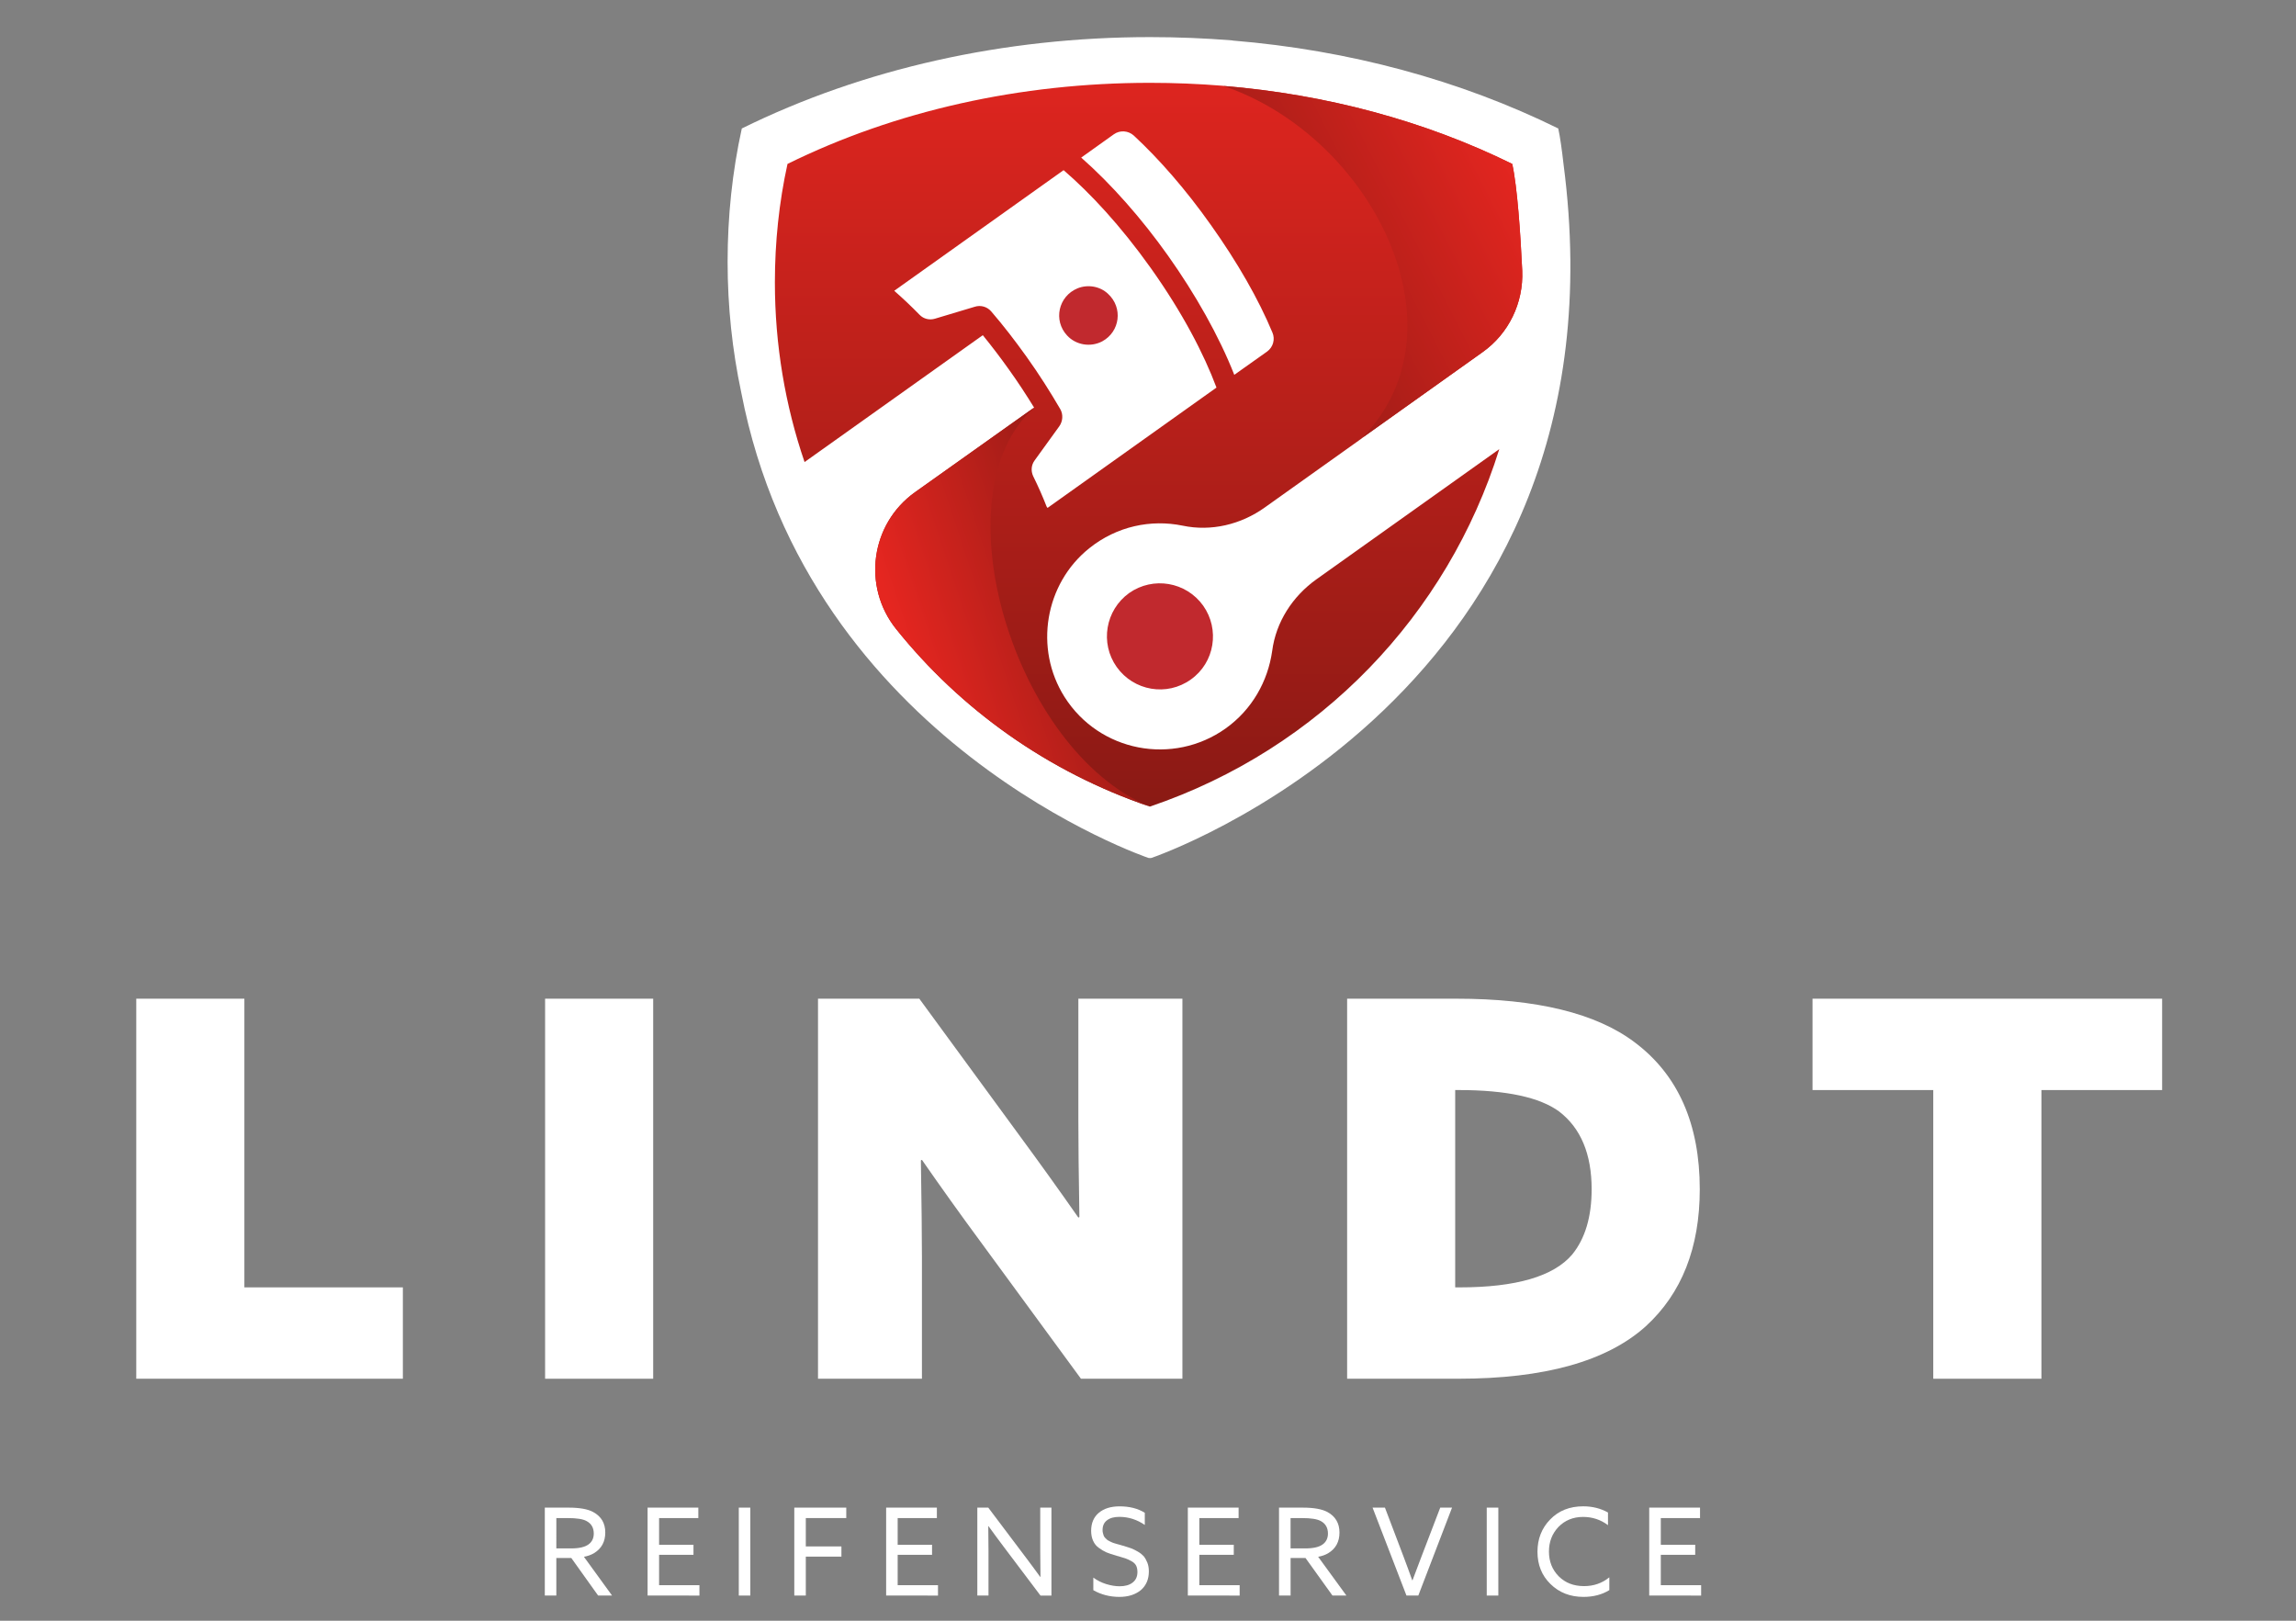 <?xml version="1.0" encoding="utf-8"?>
<!-- Generator: Adobe Illustrator 16.0.0, SVG Export Plug-In . SVG Version: 6.00 Build 0)  -->
<!DOCTYPE svg PUBLIC "-//W3C//DTD SVG 1.1//EN" "http://www.w3.org/Graphics/SVG/1.1/DTD/svg11.dtd">
<svg version="1.1" id="Ebene_1" xmlns="http://www.w3.org/2000/svg" xmlns:xlink="http://www.w3.org/1999/xlink" x="0px" y="0px"
	 width="481.891px" height="340.16px" viewBox="0 0 481.891 340.16" enable-background="new 0 0 481.891 340.16"
	 xml:space="preserve">
<rect x="0" y="0" width="481.891" height="340.16" fill="#808080" stroke="none"/>
<g>
	<path fill="#C1292E" d="M249.776,142.523c-5.022,3.6-11.953,2.396-15.521-2.611c-3.555-5.004-2.375-11.919,2.61-15.509
		c4.978-3.514,11.908-2.356,15.49,2.65C255.893,132.024,254.777,138.98,249.776,142.523z"/>
	
		<linearGradient id="SVGID_1_" gradientUnits="userSpaceOnUse" x1="834.662" y1="-289.027" x2="834.662" y2="-500.128" gradientTransform="matrix(1 0 0 -1 -593.726 -286.239)">
		<stop  offset="0" style="stop-color:#E52620"/>
		<stop  offset="1" style="stop-color:#721611"/>
	</linearGradient>
	<path fill="url(#SVGID_1_)" d="M266.805,136.571c-0.894,6.317-4.172,12.226-9.762,16.201c-10.986,7.842-26.427,4.944-33.732-6.589
		c-6.396-10.137-4.128-23.711,5.199-31.16c5.771-4.615,12.927-6.076,19.542-4.72c6.009,1.256,12.226-0.258,17.19-3.81l20.37-14.481
		v-0.045l25.27-18.002c5.49-3.897,8.597-10.35,8.32-17.059c-0.372-7.814-1.054-17.618-2.102-22.374
		c-18.277-9.004-38.903-14.57-60.532-16.348c-0.047-0.019-0.047-0.019-0.05-0.019c-5.071-0.417-10.168-0.621-15.316-0.621
		c-27.158,0-53.36,5.869-75.907,16.987c-1.777,8.07-2.64,16.411-2.64,24.805c0,13.109,2.165,25.803,6.215,37.648l37.338-26.577
		c1.878,2.302,3.685,4.682,5.405,7.1c1.879,2.617,3.656,5.327,5.332,8.058l-24.965,17.738c-9.267,6.635-11.065,19.694-3.956,28.621
		c13.478,16.818,31.712,29.935,53.18,37.222c35.675-12.109,62.37-40.256,73.19-74.879l-38.284,27.258
		C271.088,125.088,267.588,130.455,266.805,136.571z M233.653,28.322c1.286-0.909,3.006-0.781,4.176,0.264
		c5.328,4.935,10.923,11.339,16.173,18.742c5.547,7.801,9.984,15.585,12.849,22.529c0.625,1.41,0.156,3.052-1.097,3.976l-6.89,4.878
		c-3.141-8.038-8.149-16.925-13.882-24.981c-5.456-7.694-11.874-14.981-18.186-20.525L233.653,28.322z M216.74,99.908
		c-0.502-1.103-0.378-2.348,0.33-3.292l5.142-7.113c0.759-1.048,0.866-2.49,0.211-3.613c-2.091-3.606-4.443-7.304-7.091-11.011
		c-2.408-3.371-4.844-6.529-7.347-9.43c-0.84-0.994-2.223-1.415-3.488-0.994l-8.293,2.488c-1.142,0.356-2.404,0.069-3.249-0.818
		c-1.784-1.827-3.588-3.528-5.31-5.021l35.479-25.268c5.543,4.762,11.889,11.582,18.233,20.465
		c6.694,9.404,11.178,18.044,13.801,25.072l-35.396,25.213l-0.21-0.293C218.761,104.241,217.825,102.105,216.74,99.908z"/>
	<path fill="#C1292E" d="M231.221,71.687c-2.443,1.309-5.535,0.782-7.368-1.224c-2.919-3.137-1.849-8.2,2.197-9.873
		c2.141-0.868,4.677-0.443,6.355,1.122C235.628,64.652,234.938,69.679,231.221,71.687z"/>
	
		<linearGradient id="SVGID_2_" gradientUnits="userSpaceOnUse" x1="768.809" y1="-431.526" x2="864.26" y2="-399.825" gradientTransform="matrix(1 0 0 -1 -593.726 -286.239)">
		<stop  offset="0.166" style="stop-color:#E52620"/>
		<stop  offset="0.82" style="stop-color:#721611"/>
	</linearGradient>
	<path fill="url(#SVGID_2_)" d="M241.199,169.147c-21.468-7.287-39.703-20.405-53.18-37.222c-7.109-8.927-5.312-21.987,3.956-28.621
		l24.965-17.738C196.566,103.776,212.789,157.459,241.199,169.147z"/>
	
		<linearGradient id="SVGID_3_" gradientUnits="userSpaceOnUse" x1="910.825" y1="-317.836" x2="826.167" y2="-361.036" gradientTransform="matrix(1 0 0 -1 -593.726 -286.239)">
		<stop  offset="0" style="stop-color:#E52620"/>
		<stop  offset="1" style="stop-color:#721611"/>
	</linearGradient>
	<path fill="url(#SVGID_3_)" d="M319.198,56.907c0.276,6.708-2.83,13.162-8.319,17.055l-25.27,18.004
		c22.507-22.784,2.026-63.284-29.045-73.782c21.627,1.778,42.252,7.344,60.532,16.348C318.146,39.289,318.828,49.091,319.198,56.907
		z"/>
</g>
<g>
	<path fill="#FFFFFF" d="M28.598,289.368v-79.764h22.693v60.589h33.263v19.175H28.598z"/>
	<path fill="#FFFFFF" d="M114.407,289.368v-79.764h22.686v79.764H114.407z"/>
	<path fill="#FFFFFF" d="M226.873,289.368l-21.149-28.858c-4.113-5.57-8.187-11.276-12.226-17.081l-0.22,0.11
		c0.141,8.961,0.22,15.712,0.22,20.273v25.555h-21.812v-79.763h21.261l21.148,28.888c4.114,5.59,8.188,11.258,12.234,17.053
		l0.216-0.116c-0.152-8.95-0.216-15.715-0.216-20.261v-25.565h21.837v79.764h-21.286v0.002H226.873z"/>
	<path fill="#FFFFFF" d="M282.738,289.368v-79.764h22.904c16.88,0,29.376,3.059,37.449,9.158c9.102,6.811,13.661,17.13,13.661,30.84
		c0,12.256-3.785,21.861-11.345,28.77c-8.152,7.329-21.256,10.996-39.334,10.996H282.738L282.738,289.368z M305.42,270.195h0.879
		c11.891,0,19.789-2.313,23.689-6.913c2.703-3.332,4.07-7.885,4.07-13.68c0-7.406-2.277-12.825-6.821-16.321
		c-4.046-2.967-11.063-4.503-21.046-4.503h-0.771V270.195L305.42,270.195z"/>
	<path fill="#FFFFFF" d="M405.76,289.368V228.78h-25.337v-19.176h73.372v19.176h-25.336v60.588H405.76z"/>
</g>
<g>
	<path fill="#FFFFFF" d="M114.346,334.875V316.42h4.996c2.344,0,4.063,0.32,5.148,0.919c1.705,0.916,2.548,2.362,2.548,4.296
		c0,1.938-0.786,3.379-2.368,4.346c-0.61,0.36-1.317,0.614-2.114,0.755l5.908,8.137h-2.927l-5.633-7.889h-3.14v7.889h-2.417
		L114.346,334.875L114.346,334.875z M116.765,324.979h3.142c1.66,0,2.867-0.29,3.621-0.845c0.727-0.527,1.095-1.308,1.095-2.275
		c0-1.19-0.501-2.078-1.507-2.618c-0.762-0.428-2.082-0.628-3.951-0.628h-2.399L116.765,324.979L116.765,324.979z"/>
	<path fill="#FFFFFF" d="M135.918,334.875V316.42h10.65v2.19h-8.236v5.611h7.219v2.101h-7.219v6.372h8.467v2.181H135.918z"/>
	<path fill="#FFFFFF" d="M155.06,334.875V316.42h2.417v18.455H155.06z"/>
	<path fill="#FFFFFF" d="M166.71,334.875V316.42h10.907v2.19h-8.491v5.953h7.474v2.14h-7.474v8.169h-2.416V334.875z"/>
	<path fill="#FFFFFF" d="M185.987,334.875V316.42h10.645v2.19h-8.227v5.611h7.215v2.101h-7.215v6.372h8.462v2.181H185.987z"/>
	<path fill="#FFFFFF" d="M207.468,334.875h-2.344V316.42h2.298l7.723,10.249c1.003,1.326,2.063,2.748,3.185,4.299l0.049-0.012
		c-0.036-2.163-0.049-3.915-0.049-5.266v-9.273h2.349v18.458h-2.299l-7.721-10.24c-1.004-1.337-2.068-2.763-3.192-4.334
		l-0.044,0.026c0.033,2.147,0.044,3.906,0.044,5.258L207.468,334.875L207.468,334.875z"/>
	<path fill="#FFFFFF" d="M229.471,333.75v-2.645c0.819,0.604,1.72,1.055,2.702,1.36c0.992,0.303,1.921,0.46,2.805,0.46
		c1.141,0,2.049-0.24,2.733-0.771c0.679-0.52,1.014-1.262,1.014-2.221c0-0.544-0.092-0.983-0.269-1.337
		c-0.197-0.385-0.526-0.69-0.993-0.946c-0.466-0.241-0.86-0.451-1.184-0.548c-0.313-0.103-0.855-0.284-1.607-0.5
		c-0.069-0.007-0.123-0.018-0.173-0.033c-0.058-0.008-0.117-0.034-0.182-0.065c-0.068-0.024-0.128-0.042-0.179-0.056
		c-0.763-0.2-1.394-0.439-1.924-0.642c-0.515-0.233-1.046-0.541-1.584-0.937c-0.526-0.361-0.939-0.883-1.207-1.49
		c-0.27-0.599-0.412-1.311-0.412-2.084c0-1.616,0.541-2.898,1.618-3.799c1.086-0.895,2.533-1.343,4.346-1.343
		c2.091,0,3.858,0.448,5.298,1.355v2.545c-1.625-1.112-3.412-1.694-5.335-1.694c-1.082,0-1.938,0.219-2.576,0.705
		c-0.64,0.467-0.954,1.158-0.954,2.077c0,0.2,0.017,0.432,0.077,0.619c0.048,0.225,0.102,0.405,0.163,0.556
		c0.067,0.148,0.156,0.296,0.29,0.439c0.133,0.146,0.258,0.271,0.35,0.336c0.092,0.114,0.248,0.219,0.47,0.313
		c0.221,0.108,0.392,0.226,0.511,0.257c0.116,0.069,0.313,0.139,0.599,0.229c0.281,0.07,0.474,0.147,0.596,0.178
		c0.119,0.027,0.339,0.084,0.668,0.182c0.309,0.114,0.528,0.152,0.663,0.187c0.625,0.189,1.159,0.369,1.605,0.522
		c0.437,0.161,0.896,0.405,1.408,0.692c0.508,0.292,0.909,0.619,1.218,0.95c0.309,0.386,0.561,0.83,0.774,1.354
		c0.22,0.545,0.323,1.159,0.323,1.845c0,1.655-0.558,2.961-1.682,3.938c-1.128,0.921-2.615,1.42-4.489,1.42
		C232.916,335.158,231.087,334.667,229.471,333.75z"/>
	<path fill="#FFFFFF" d="M249.307,334.875V316.42h10.654v2.19h-8.243v5.611h7.23v2.101h-7.23v6.372h8.464v2.181H249.307z"/>
	<path fill="#FFFFFF" d="M268.445,334.875V316.42h4.99c2.355,0,4.059,0.32,5.166,0.919c1.685,0.916,2.532,2.362,2.532,4.296
		c0,1.938-0.77,3.379-2.356,4.346c-0.605,0.36-1.313,0.614-2.119,0.755l5.928,8.137h-2.924l-5.664-7.889h-3.125v7.889h-2.428
		V334.875L268.445,334.875z M270.867,324.979h3.129c1.669,0,2.879-0.29,3.62-0.845c0.728-0.527,1.097-1.308,1.097-2.275
		c0-1.19-0.497-2.078-1.493-2.618c-0.766-0.428-2.091-0.628-3.951-0.628h-2.401V324.979L270.867,324.979z"/>
	<path fill="#FFFFFF" d="M295.193,334.875l-7.115-18.455h2.597l3.925,10.335c0.624,1.682,1.241,3.313,1.804,4.916h0.057
		c0.602-1.622,1.226-3.296,1.88-4.975l3.94-10.279h2.478l-7.08,18.455h-2.484V334.875L295.193,334.875z"/>
	<path fill="#FFFFFF" d="M312.041,334.875V316.42h2.432v18.455H312.041z"/>
	<path fill="#FFFFFF" d="M322.689,325.692c0-2.668,0.872-4.955,2.664-6.785c1.79-1.854,4.099-2.76,6.938-2.76
		c1.925,0,3.647,0.431,5.198,1.298v2.655c-1.532-1.15-3.272-1.729-5.231-1.729c-2.082,0-3.807,0.72-5.145,2.079
		c-1.332,1.407-2.015,3.11-2.015,5.201c0,2.081,0.691,3.803,2.045,5.177c1.384,1.383,3.142,2.065,5.332,2.065
		c1.99,0,3.766-0.599,5.295-1.846v2.689c-1.492,0.921-3.306,1.42-5.424,1.42c-2.79,0-5.092-0.902-6.926-2.699
		C323.593,330.673,322.689,328.416,322.689,325.692z"/>
	<path fill="#FFFFFF" d="M346.144,334.875V316.42h10.663v2.19h-8.233v5.611h7.22v2.101h-7.22v6.372h8.463v2.181H346.144z"/>
</g>
<path fill="#FFFFFF" d="M328.156,34.436c-0.34-2.968-0.689-5.577-1.105-7.473c-20.654-10.164-43.925-16.446-68.322-18.45
	c0,0.001,0,0.002,0.001,0.003c-0.001,0-0.001,0-0.001,0c-0.06-0.034-0.06-0.034-0.067-0.034c-5.73-0.46-11.491-0.695-17.275-0.695
	c-30.664,0-60.248,6.628-85.692,19.178c-2.01,9.104-2.982,18.52-2.982,27.995c0,9.372,0.979,18.551,2.865,27.414
	c14.241,73.691,85.493,97.698,85.493,97.698h0.078c0.129,0.045,0.135-0.01,0.266,0.012c-0.006,0-0.002,0,0,0
	c0.101-0.021,0.007,0.032,0.126-0.005l0.094-0.007C241.634,180.073,342.756,146,328.156,34.436z"/>
<g>
	<path fill="#C1292E" d="M249.936,142.614c-5.029,3.603-11.977,2.401-15.557-2.622c-3.553-5.006-2.381-11.942,2.617-15.532
		c5.018-3.52,11.93-2.368,15.528,2.651C256.053,132.094,254.953,139.063,249.936,142.614z"/>
	
		<linearGradient id="SVGID_4_" gradientUnits="userSpaceOnUse" x1="1189.083" y1="470.644" x2="1189.083" y2="682.167" gradientTransform="matrix(1 0 0 1 -948.011 -468.05)">
		<stop  offset="0" style="stop-color:#E52620"/>
		<stop  offset="1" style="stop-color:#721611"/>
	</linearGradient>
	<path fill="url(#SVGID_4_)" d="M267.007,136.642c-0.904,6.326-4.192,12.257-9.759,16.241c-11.038,7.857-26.505,4.949-33.826-6.616
		c-6.409-10.14-4.138-23.743,5.204-31.206c5.78-4.633,12.952-6.097,19.582-4.737c6.016,1.271,12.264-0.249,17.244-3.811
		l20.382-14.517v-0.042l25.329-18.039c5.507-3.897,8.609-10.37,8.329-17.091c-0.369-7.825-1.041-17.657-2.101-22.419
		c-18.322-9.021-38.987-14.596-60.648-16.375c-0.051-0.023-0.051-0.023-0.057-0.023c-5.078-0.414-10.191-0.622-15.344-0.622
		c-27.213,0-53.471,5.884-76.058,17.021c-1.779,8.085-2.648,16.445-2.648,24.856c0,13.138,2.173,25.858,6.229,37.716l37.409-26.627
		c1.883,2.313,3.694,4.696,5.422,7.12c1.88,2.613,3.659,5.334,5.344,8.072l-25.02,17.78c-9.288,6.649-11.088,19.73-3.964,28.669
		c13.505,16.852,31.778,29.992,53.286,37.297c35.743-12.121,62.494-40.333,73.335-75.023l-38.367,27.311
		C271.311,125.134,267.795,130.521,267.007,136.642z M233.777,28.184c1.291-0.916,3.018-0.783,4.187,0.266
		c5.336,4.949,10.939,11.359,16.183,18.776c5.568,7.822,10.017,15.614,12.916,22.578c0.602,1.408,0.146,3.053-1.116,3.978
		l-6.894,4.889c-3.156-8.056-8.18-16.955-13.921-25.032c-5.465-7.71-11.897-15.016-18.208-20.563L233.777,28.184z M216.835,99.917
		c-0.506-1.113-0.379-2.358,0.325-3.299l5.158-7.139c0.746-1.036,0.867-2.491,0.212-3.617c-2.1-3.608-4.453-7.322-7.106-11.033
		c-2.417-3.375-4.859-6.54-7.37-9.45c-0.837-0.992-2.22-1.414-3.488-0.992l-8.308,2.492c-1.15,0.359-2.413,0.067-3.258-0.813
		c-1.783-1.831-3.598-3.536-5.317-5.038l35.546-25.314c5.548,4.771,11.931,11.606,18.271,20.506
		c6.706,9.425,11.181,18.077,13.817,25.124l-35.46,25.256l-0.196-0.289C218.86,104.255,217.921,102.108,216.835,99.917z"/>
	<path fill="#C1292E" d="M231.351,71.636c-2.46,1.307-5.554,0.781-7.391-1.231c-2.929-3.14-1.853-8.216,2.199-9.892
		c2.157-0.866,4.691-0.441,6.37,1.129C235.755,64.585,235.065,69.622,231.351,71.636z"/>
	
		<linearGradient id="SVGID_5_" gradientUnits="userSpaceOnUse" x1="1123.104" y1="613.428" x2="1218.755" y2="581.661" gradientTransform="matrix(1 0 0 1 -948.011 -468.05)">
		<stop  offset="0.166" style="stop-color:#E52620"/>
		<stop  offset="0.82" style="stop-color:#721611"/>
	</linearGradient>
	<path fill="url(#SVGID_5_)" d="M241.342,169.286c-21.508-7.307-39.78-20.447-53.287-37.299c-7.123-8.939-5.324-22.019,3.965-28.668
		l25.02-17.782C196.62,103.782,212.872,157.58,241.342,169.286z"/>
	
		<linearGradient id="SVGID_6_" gradientUnits="userSpaceOnUse" x1="1265.408" y1="499.514" x2="1180.567" y2="542.807" gradientTransform="matrix(1 0 0 1 -948.011 -468.05)">
		<stop  offset="0" style="stop-color:#E52620"/>
		<stop  offset="1" style="stop-color:#721611"/>
	</linearGradient>
	<path fill="url(#SVGID_6_)" d="M319.491,56.822c0.28,6.722-2.822,13.197-8.329,17.092l-25.329,18.04
		c22.566-22.832,2.037-63.412-29.088-73.926c21.661,1.782,42.326,7.355,60.648,16.375C318.45,39.167,319.123,48.998,319.491,56.822z
		"/>
</g>
</svg>
